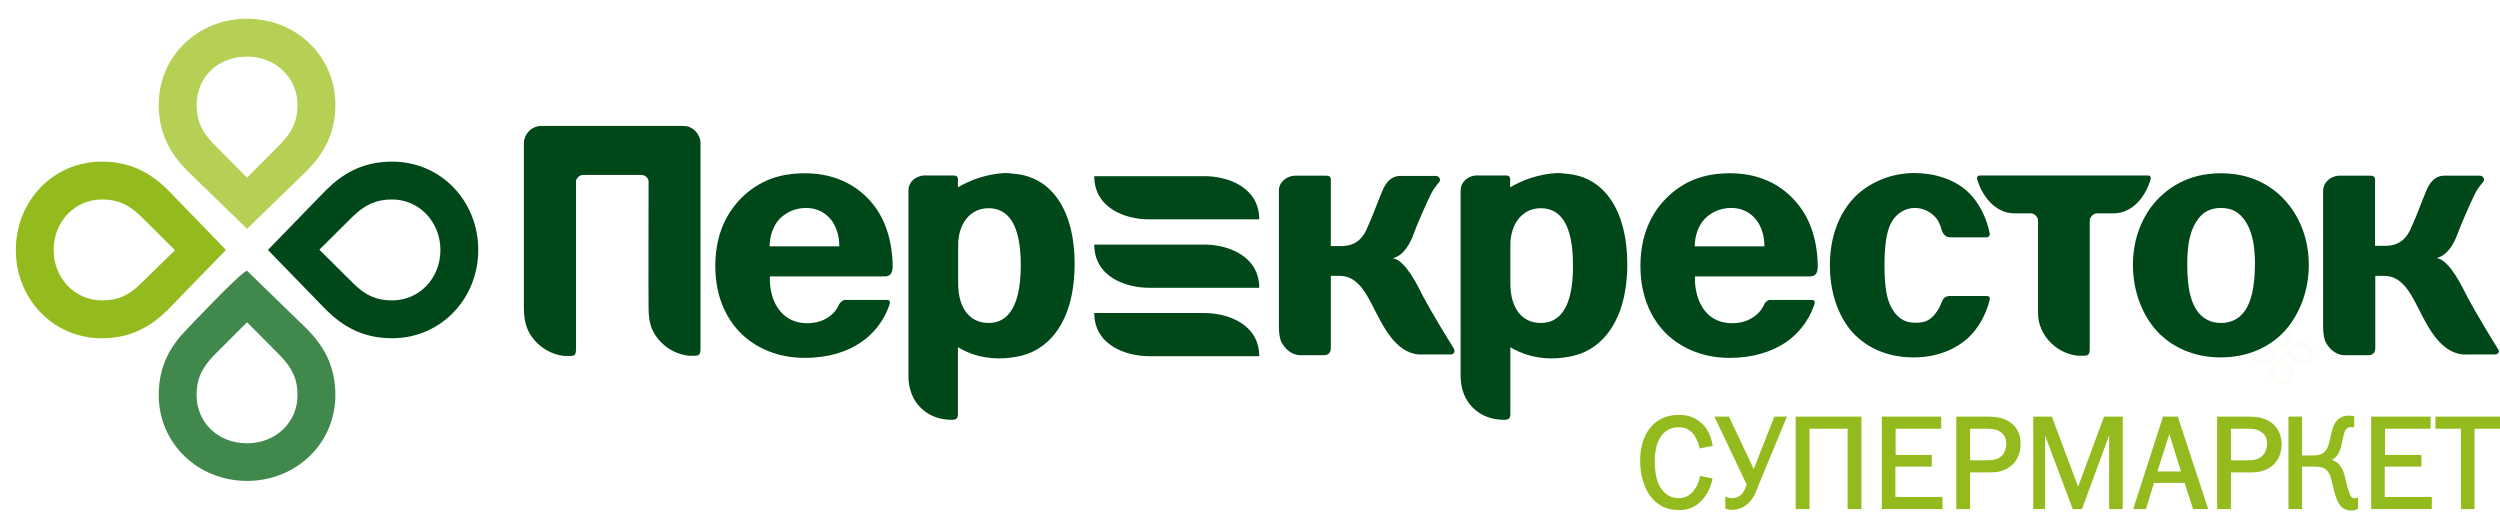 <?xml version="1.0" encoding="UTF-8"?> <svg xmlns="http://www.w3.org/2000/svg" width="109" height="23" viewBox="0 0 109 23" fill="none"> <g opacity="0.3"> <g opacity="0.3"> <path opacity="0.3" d="M100.326 14.906C100.157 14.906 100.04 14.98 99.945 15.065L99.67 15.34C99.649 15.361 99.628 15.382 99.628 15.414C99.628 15.446 99.649 15.467 99.67 15.488L99.945 15.763C100.04 15.858 100.157 15.922 100.326 15.922C100.612 15.922 100.823 15.7 100.823 15.414C100.823 15.128 100.612 14.906 100.326 14.906ZM100.326 15.118C100.485 15.118 100.612 15.245 100.612 15.414C100.612 15.583 100.485 15.71 100.326 15.71C100.231 15.71 100.167 15.678 100.093 15.604L99.892 15.403L100.093 15.202C100.167 15.139 100.231 15.118 100.326 15.118Z" fill="#94BB1E"></path> <path opacity="0.3" d="M98.655 14.906C98.38 14.906 98.157 15.128 98.157 15.414C98.157 15.7 98.369 15.922 98.655 15.922C98.824 15.922 98.94 15.848 99.035 15.763L99.311 15.488C99.332 15.467 99.353 15.446 99.353 15.414C99.353 15.382 99.342 15.361 99.311 15.34L99.035 15.065C98.94 14.97 98.824 14.906 98.655 14.906ZM98.655 15.118C98.75 15.118 98.813 15.149 98.887 15.224L99.088 15.425L98.887 15.626C98.813 15.7 98.75 15.731 98.655 15.731C98.496 15.731 98.369 15.594 98.369 15.435C98.369 15.245 98.496 15.118 98.655 15.118Z" fill="#94BB1E"></path> <path opacity="0.3" d="M99.49 15.552C99.458 15.552 99.437 15.573 99.416 15.594L99.141 15.869C99.046 15.964 98.982 16.08 98.982 16.25C98.982 16.525 99.205 16.747 99.49 16.747C99.776 16.747 99.998 16.535 99.998 16.25C99.998 16.08 99.924 15.964 99.839 15.869L99.564 15.594C99.543 15.573 99.522 15.552 99.49 15.552ZM99.49 15.816L99.691 16.017C99.765 16.091 99.797 16.154 99.797 16.25C99.797 16.408 99.67 16.535 99.501 16.535C99.332 16.535 99.205 16.408 99.205 16.25C99.205 16.154 99.236 16.091 99.3 16.017L99.49 15.816Z" fill="#94BB1E"></path> <path opacity="0.3" d="M99.49 14.081C99.205 14.081 98.982 14.293 98.982 14.578C98.982 14.748 99.056 14.864 99.141 14.959L99.416 15.234C99.437 15.255 99.458 15.276 99.49 15.276C99.522 15.276 99.543 15.255 99.564 15.234L99.839 14.959C99.934 14.864 99.998 14.748 99.998 14.578C99.998 14.293 99.776 14.081 99.49 14.081ZM99.49 14.293C99.659 14.293 99.786 14.42 99.786 14.578C99.786 14.673 99.755 14.737 99.691 14.811L99.49 15.012L99.289 14.811C99.215 14.737 99.183 14.673 99.183 14.578C99.194 14.42 99.321 14.293 99.49 14.293Z" fill="#94BB1E"></path> </g> </g> <path d="M106.186 18.164V18.693H107.297V22.195H107.889V18.693H109V18.164H106.186ZM103.986 20.343H105.573V19.836H103.986V18.693H105.975V18.164H103.383V22.195H106.027V21.666H103.975V20.343H103.986ZM102.653 21.719C102.526 21.719 102.494 21.645 102.441 21.518C102.262 21.02 102.272 20.788 102.145 20.502C102.092 20.375 101.955 20.142 101.669 20.047C101.87 19.952 101.976 19.772 102.029 19.603C102.135 19.307 102.166 18.863 102.283 18.725C102.325 18.672 102.41 18.619 102.463 18.619C102.484 18.619 102.505 18.619 102.579 18.63L102.642 18.64V18.154L102.6 18.143C102.558 18.133 102.484 18.122 102.399 18.122C102.209 18.122 101.913 18.186 101.754 18.545C101.616 18.852 101.595 19.339 101.437 19.592C101.299 19.815 101.087 19.857 100.865 19.857H100.368V18.164H99.776V22.195H100.368V20.343H100.855C101.119 20.343 101.384 20.354 101.542 20.629C101.606 20.735 101.638 20.893 101.712 21.169C101.775 21.454 101.839 21.708 101.944 21.909C102.092 22.174 102.304 22.258 102.505 22.258H102.516C102.632 22.258 102.706 22.237 102.791 22.195L102.812 22.184V21.698L102.738 21.719C102.727 21.719 102.695 21.719 102.653 21.719ZM98.623 19.889C98.432 20.068 98.157 20.068 97.978 20.068H97.269V18.693H98.03C98.21 18.693 98.464 18.714 98.633 18.863C98.718 18.926 98.845 19.074 98.845 19.349C98.834 19.592 98.739 19.783 98.623 19.889ZM99.035 18.429C98.718 18.196 98.337 18.164 98.02 18.164H96.666V22.195H97.269V20.597H98.041C98.052 20.597 98.062 20.597 98.073 20.597C98.337 20.597 98.75 20.597 99.099 20.28C99.226 20.174 99.48 19.878 99.48 19.36C99.469 18.863 99.236 18.577 99.035 18.429ZM94.064 20.555L94.582 18.926L95.09 20.555H94.064ZM94.952 18.164H94.307L93.006 22.195H93.566L93.915 21.052H95.248L95.619 22.195H96.274L96.253 22.121L94.952 18.164ZM90.605 21.221L89.462 18.164H88.648V22.195H89.166V18.989L90.372 22.195H90.774L91.959 18.979V22.195H92.551V18.164H91.736L90.605 21.221ZM87.262 19.889C87.061 20.068 86.786 20.068 86.606 20.068H85.897V18.693H86.648C86.828 18.693 87.093 18.714 87.262 18.863C87.347 18.926 87.473 19.074 87.473 19.349C87.473 19.592 87.378 19.783 87.262 19.889ZM87.664 18.429C87.357 18.196 86.966 18.164 86.648 18.164H85.294V22.195H85.897V20.597H86.669C86.68 20.597 86.691 20.597 86.691 20.597C86.966 20.597 87.368 20.597 87.717 20.28C87.844 20.174 88.097 19.878 88.097 19.36C88.108 18.863 87.875 18.577 87.664 18.429ZM82.65 20.343H84.226V19.836H82.65V18.693H84.638V18.164H82.047V22.195H84.691V21.666H82.639V20.343H82.65ZM78.292 22.195H78.894V18.693H80.555V22.195H81.158V18.164H78.292V22.195ZM76.462 20.449L75.383 18.164H74.748L76.155 21.126C76.112 21.264 76.028 21.465 75.912 21.57C75.827 21.645 75.689 21.719 75.499 21.719C75.425 21.719 75.372 21.708 75.298 21.676L75.224 21.645V22.174L75.256 22.184C75.319 22.205 75.414 22.226 75.531 22.226C75.753 22.226 76.007 22.142 76.197 21.973C76.462 21.74 76.578 21.412 76.684 21.126L77.911 18.164H77.361L76.462 20.449ZM74.113 20.809C74.05 21.147 73.87 21.359 73.806 21.444C73.627 21.623 73.468 21.719 73.193 21.719C72.738 21.719 72.474 21.433 72.326 21.126C72.199 20.851 72.146 20.47 72.146 20.132C72.146 19.857 72.177 19.434 72.357 19.127C72.579 18.736 72.876 18.63 73.182 18.63C73.5 18.63 73.711 18.736 73.891 19.011C73.997 19.18 74.06 19.36 74.092 19.497L74.103 19.55L74.156 19.54L74.674 19.444L74.663 19.391C74.61 19.011 74.431 18.672 74.198 18.461C73.87 18.154 73.521 18.09 73.193 18.09C72.928 18.09 72.389 18.133 71.966 18.63C71.839 18.778 71.5 19.233 71.511 20.1C71.511 20.619 71.638 21.147 71.892 21.539C72.294 22.152 72.833 22.237 73.193 22.237H73.204C73.5 22.237 73.859 22.184 74.198 21.814C74.431 21.57 74.589 21.243 74.653 20.915L74.663 20.862L74.113 20.745V20.809Z" fill="#94BB1E"></path> <path d="M17.097 7.047C15.807 7.047 14.939 7.576 14.23 8.274L11.681 10.897L14.23 13.521C14.939 14.219 15.807 14.748 17.097 14.748C19.223 14.748 20.852 13.023 20.852 10.897C20.852 8.771 19.234 7.047 17.097 7.047ZM17.097 8.697C18.271 8.697 19.202 9.67 19.202 10.897C19.202 12.135 18.282 13.097 17.097 13.097C16.42 13.097 15.934 12.886 15.394 12.346L13.924 10.886L15.383 9.437C15.934 8.908 16.42 8.697 17.097 8.697Z" fill="#004819"></path> <path d="M4.445 7.047C2.309 7.047 0.69 8.771 0.69 10.897C0.69 13.023 2.309 14.748 4.435 14.748C5.725 14.748 6.593 14.219 7.302 13.521L9.851 10.897L7.312 8.274C6.603 7.576 5.725 7.047 4.445 7.047ZM4.445 8.697C5.122 8.697 5.609 8.908 6.159 9.448L7.629 10.908L6.159 12.346C5.609 12.896 5.122 13.097 4.445 13.097C3.271 13.097 2.34 12.135 2.34 10.897C2.34 9.659 3.261 8.697 4.445 8.697Z" fill="#94BB1E"></path> <path d="M10.771 11.807C10.549 11.807 8.148 14.356 8.148 14.356C7.45 15.065 6.921 15.932 6.921 17.223C6.921 19.349 8.645 20.968 10.771 20.968C12.898 20.968 14.622 19.349 14.622 17.223C14.622 15.932 14.093 15.065 13.395 14.356L10.771 11.807ZM10.771 14.05L12.221 15.509C12.76 16.07 12.972 16.546 12.972 17.223C12.972 18.418 12.02 19.328 10.771 19.328C9.513 19.328 8.571 18.429 8.571 17.223C8.571 16.546 8.783 16.059 9.312 15.509L10.771 14.05Z" fill="#41884C"></path> <path d="M10.771 0.816C8.645 0.816 6.921 2.435 6.921 4.561C6.921 5.851 7.45 6.719 8.148 7.428L10.771 9.977L13.395 7.428C14.093 6.719 14.622 5.851 14.622 4.561C14.622 2.435 12.898 0.816 10.771 0.816ZM10.771 2.466C12.009 2.466 12.972 3.387 12.972 4.571C12.972 5.248 12.76 5.735 12.221 6.285L10.771 7.745L9.322 6.285C8.783 5.735 8.571 5.248 8.571 4.571C8.571 3.365 9.513 2.466 10.771 2.466Z" fill="#B5D054"></path> <path d="M43.098 14.081C42.283 14.081 41.776 13.436 41.776 12.357V10.686C41.776 9.765 42.294 9.078 43.098 9.078C43.965 9.078 44.505 9.787 44.505 11.553C44.505 12.854 44.219 14.081 43.098 14.081ZM44.198 7.576C44.061 7.555 43.934 7.544 43.807 7.544C43.013 7.586 42.294 7.851 41.765 8.168V7.925C41.765 7.83 41.807 7.65 41.575 7.65H40.274C39.903 7.681 39.618 7.946 39.607 8.274V9.649V16.398C39.607 17.572 40.443 18.302 41.469 18.302H41.554C41.659 18.302 41.765 18.26 41.765 18.069V15.139C42.209 15.403 42.77 15.615 43.521 15.626C43.796 15.626 44.039 15.604 44.272 15.562C45.626 15.361 46.853 14.145 46.853 11.5C46.864 9.31 45.933 7.703 44.198 7.576Z" fill="#004819"></path> <path d="M97.956 13.425C97.671 13.922 97.248 14.081 96.835 14.081C96.422 14.081 95.999 13.922 95.714 13.425C95.534 13.108 95.365 12.6 95.365 11.553C95.365 10.982 95.396 10.231 95.756 9.67C96.01 9.258 96.348 9.067 96.835 9.067C97.322 9.067 97.65 9.258 97.914 9.67C98.274 10.231 98.316 10.971 98.316 11.553C98.305 12.6 98.136 13.097 97.956 13.425ZM96.835 7.554C96.073 7.554 95.047 7.734 94.148 8.612C93.778 8.972 92.995 9.935 92.995 11.553C92.995 12.801 93.482 13.912 94.201 14.6C94.73 15.097 95.597 15.583 96.824 15.583C98.052 15.583 98.919 15.097 99.448 14.6C100.178 13.901 100.664 12.791 100.664 11.553C100.664 9.935 99.871 8.972 99.511 8.612C98.623 7.734 97.586 7.554 96.835 7.554Z" fill="#004819"></path> <path d="M83.486 9.067C83.909 9.067 84.258 9.289 84.459 9.564C84.543 9.681 84.607 9.85 84.66 10.04C84.723 10.22 84.84 10.347 85.03 10.347H86.617C86.701 10.347 86.765 10.273 86.754 10.188C86.617 9.49 86.278 8.803 85.781 8.348C85.21 7.819 84.342 7.544 83.464 7.544C82.481 7.544 81.603 7.925 81.01 8.454C80.418 8.983 79.783 9.988 79.783 11.574C79.783 12.896 80.238 13.986 80.915 14.642C81.317 15.023 82.11 15.583 83.422 15.583C84.596 15.583 85.337 15.139 85.76 14.779C86.225 14.367 86.585 13.753 86.754 13.055C86.765 13.002 86.754 12.907 86.627 12.907H84.988C84.797 12.918 84.713 13.023 84.649 13.193C84.649 13.193 84.639 13.214 84.628 13.246C84.628 13.256 84.628 13.256 84.617 13.267C84.617 13.277 84.607 13.288 84.607 13.299C84.564 13.394 84.522 13.478 84.459 13.563C84.194 13.976 83.919 14.071 83.528 14.071C83.158 14.071 82.798 13.976 82.491 13.457C82.28 13.098 82.163 12.569 82.163 11.564C82.163 10.368 82.343 9.903 82.481 9.67C82.682 9.31 83.062 9.067 83.486 9.067Z" fill="#004819"></path> <path d="M33.556 10.739C33.556 10.273 33.726 9.829 33.98 9.554C34.255 9.268 34.667 9.067 35.133 9.067C35.725 9.067 36.074 9.353 36.286 9.649C36.497 9.956 36.603 10.379 36.592 10.739H33.556ZM35.101 7.554C34.413 7.554 33.451 7.66 32.552 8.422C31.949 8.94 31.187 9.892 31.187 11.595C31.187 13.055 31.758 13.986 32.298 14.525C32.869 15.097 33.81 15.604 35.09 15.604C36.127 15.604 36.963 15.329 37.566 14.906C37.989 14.61 38.507 14.102 38.782 13.277C38.803 13.214 38.835 13.076 38.666 13.076H36.846C36.74 13.076 36.624 13.203 36.592 13.256C36.529 13.404 36.434 13.542 36.339 13.648C36.127 13.859 35.767 14.092 35.207 14.092C34.477 14.092 34.054 13.711 33.821 13.277C33.641 12.939 33.546 12.473 33.567 12.05H38.634C38.835 12.018 38.909 11.902 38.92 11.627C38.92 11.627 38.92 11.595 38.92 11.564C38.898 10.305 38.486 9.406 38.031 8.866C37.502 8.221 36.571 7.554 35.101 7.554Z" fill="#004819"></path> <path d="M62.043 12.918C61.557 11.913 61.123 11.31 60.711 11.257C60.711 11.257 61.261 11.225 61.631 10.21C61.758 9.85 62.117 9.025 62.361 8.517C62.445 8.327 62.593 8.126 62.752 7.935C62.773 7.914 62.784 7.872 62.784 7.84C62.784 7.755 62.71 7.681 62.625 7.671H61.038C60.605 7.681 60.393 8.02 60.256 8.358C60.023 8.898 59.928 9.236 59.589 9.987C59.431 10.347 59.134 10.728 58.489 10.728H58.024V7.935C58.024 7.84 58.066 7.66 57.833 7.66H56.426C56.056 7.692 55.76 7.967 55.76 8.295V14.24C55.76 14.409 55.771 14.642 55.845 14.864C56.003 15.202 56.31 15.488 56.702 15.488H57.696C57.95 15.488 58.024 15.351 58.024 15.16V12.029H58.426C59.293 12.029 59.674 13.023 60.044 13.721C60.383 14.367 60.975 15.509 62.022 15.456H63.27C63.355 15.446 63.419 15.382 63.419 15.298C63.419 15.266 63.408 15.245 63.397 15.213C63.101 14.737 62.445 13.668 62.043 12.918Z" fill="#004819"></path> <path d="M29.812 5.492H23.592C23.201 5.492 22.841 5.82 22.841 6.264C22.841 6.264 22.841 13.415 22.841 13.447C22.841 13.722 22.873 14.049 23.01 14.377C23.296 14.991 23.888 15.435 24.597 15.52H24.882C25.083 15.52 25.115 15.425 25.115 15.202V7.882C25.147 7.745 25.274 7.628 25.422 7.628H27.971C28.119 7.628 28.246 7.745 28.278 7.882C28.278 7.882 28.267 13.33 28.278 13.436C28.278 13.711 28.299 14.039 28.437 14.367C28.722 14.98 29.315 15.425 30.023 15.509H30.309C30.51 15.509 30.542 15.414 30.542 15.192V6.253C30.552 5.894 30.235 5.492 29.812 5.492Z" fill="#004819"></path> <path d="M93.767 7.819C93.788 7.745 93.778 7.65 93.63 7.65H86.352C86.193 7.65 86.183 7.745 86.204 7.819C86.426 8.559 86.976 9.258 87.759 9.3H88.552C88.722 9.321 88.859 9.459 88.859 9.638V13.637C88.859 13.922 88.901 14.113 89.018 14.377C89.303 14.991 89.896 15.435 90.594 15.509H90.879C91.081 15.509 91.112 15.414 91.112 15.192V9.638C91.112 9.469 91.25 9.321 91.419 9.3H92.212C92.995 9.268 93.545 8.57 93.767 7.819Z" fill="#004819"></path> <path d="M108.915 15.223C108.619 14.748 107.963 13.668 107.561 12.918C107.075 11.913 106.641 11.31 106.228 11.246C106.228 11.246 106.778 11.214 107.149 10.199C107.276 9.85 107.635 9.014 107.879 8.506C107.963 8.316 108.111 8.115 108.27 7.925C108.291 7.903 108.302 7.861 108.302 7.829C108.302 7.745 108.238 7.671 108.143 7.66H106.556C106.123 7.671 105.911 8.009 105.773 8.348C105.541 8.887 105.446 9.226 105.107 9.977C104.948 10.336 104.652 10.717 104.007 10.717H103.552V7.935C103.552 7.84 103.594 7.66 103.362 7.66H101.955C101.585 7.692 101.299 7.967 101.288 8.295V14.24C101.288 14.409 101.299 14.642 101.373 14.864C101.532 15.202 101.838 15.488 102.24 15.488H103.235C103.489 15.488 103.563 15.351 103.563 15.16V12.029H103.965C104.832 12.029 105.213 13.023 105.583 13.721C105.922 14.367 106.514 15.509 107.561 15.456H108.809C108.894 15.446 108.957 15.382 108.957 15.298C108.936 15.266 108.926 15.245 108.915 15.223Z" fill="#004819"></path> <path d="M67.174 14.081C66.359 14.081 65.852 13.436 65.852 12.357V10.686C65.852 9.765 66.37 9.078 67.174 9.078C68.041 9.078 68.581 9.787 68.581 11.553C68.591 12.854 68.306 14.081 67.174 14.081ZM68.285 7.576C68.147 7.555 68.02 7.544 67.893 7.544C67.089 7.586 66.38 7.851 65.841 8.168V7.925C65.841 7.83 65.883 7.65 65.651 7.65H64.35C63.979 7.681 63.694 7.946 63.683 8.274V9.649V16.398C63.683 17.572 64.519 18.302 65.545 18.302H65.629C65.735 18.302 65.852 18.26 65.852 18.069V15.139C66.296 15.403 66.856 15.615 67.608 15.626C67.872 15.626 68.126 15.604 68.359 15.562C69.713 15.361 70.95 14.145 70.95 11.5C70.95 9.31 70.03 7.703 68.285 7.576Z" fill="#004819"></path> <path d="M73.891 10.739C73.891 10.273 74.061 9.829 74.314 9.554C74.589 9.268 74.991 9.067 75.467 9.067C76.06 9.067 76.409 9.353 76.62 9.649C76.832 9.956 76.938 10.379 76.927 10.739H73.891ZM75.436 7.554C74.748 7.554 73.785 7.66 72.886 8.422C72.283 8.94 71.522 9.892 71.522 11.595C71.522 13.055 72.093 13.986 72.622 14.525C73.204 15.097 74.135 15.604 75.415 15.604C76.441 15.604 77.276 15.329 77.89 14.906C78.313 14.61 78.821 14.102 79.106 13.277C79.127 13.214 79.159 13.076 78.99 13.076H77.171C77.065 13.076 76.948 13.203 76.927 13.256C76.864 13.404 76.769 13.542 76.663 13.648C76.451 13.859 76.091 14.092 75.531 14.092C74.801 14.092 74.378 13.711 74.156 13.277C73.976 12.939 73.881 12.473 73.902 12.05H78.969C79.17 12.018 79.244 11.902 79.254 11.627V11.564C79.233 10.305 78.821 9.406 78.355 8.866C77.837 8.221 76.906 7.554 75.436 7.554Z" fill="#004819"></path> <path d="M52.512 7.681H48.884H47.71C47.71 9.088 49.085 9.564 50.101 9.564H53.369H54.903C54.903 8.157 53.528 7.681 52.512 7.681Z" fill="#004819"></path> <path d="M52.512 10.664H48.884H47.71C47.71 12.071 49.085 12.547 50.101 12.547H53.369H54.903C54.903 11.151 53.528 10.664 52.512 10.664Z" fill="#004819"></path> <path d="M52.512 13.648H48.884H47.71C47.71 15.044 49.085 15.53 50.101 15.53H53.369H54.903C54.903 14.134 53.528 13.648 52.512 13.648Z" fill="#004819"></path> </svg> 